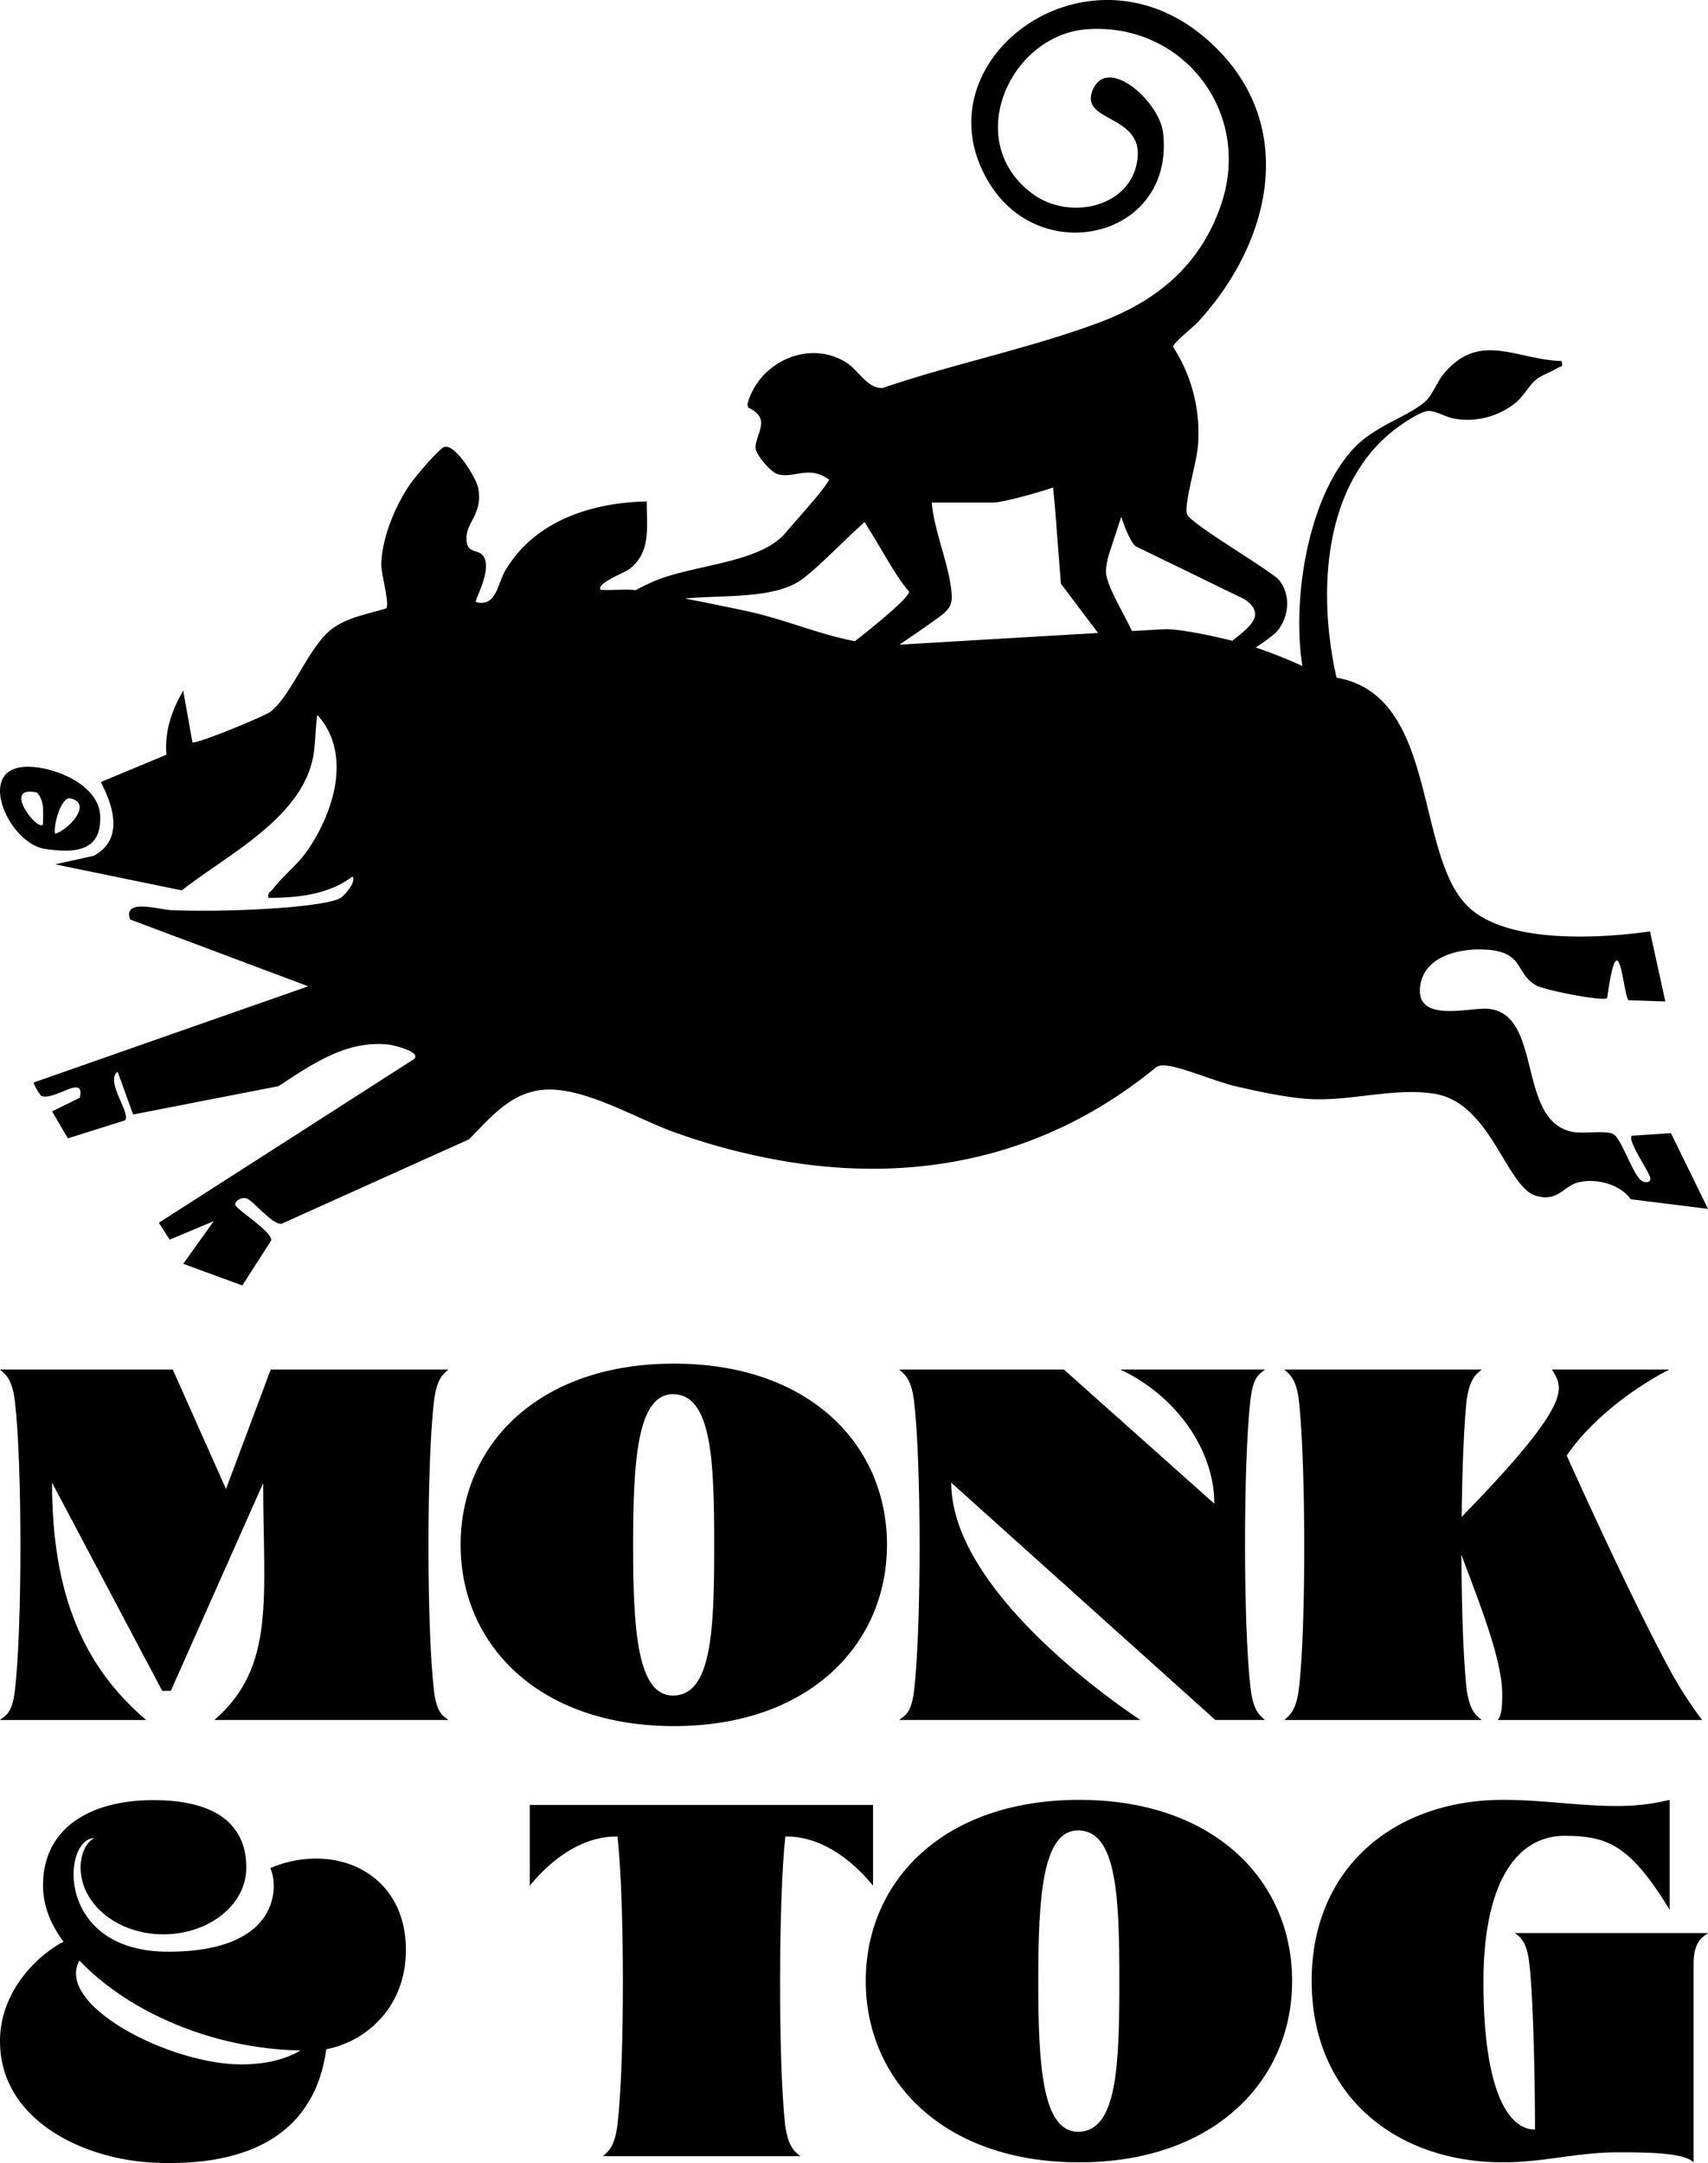 <?xml version="1.0" encoding="UTF-8"?>
<svg xmlns="http://www.w3.org/2000/svg" xmlns:xlink="http://www.w3.org/1999/xlink" width="607.917" height="769.631" viewBox="0 0 607.917 769.631">
  <defs>
    <clipPath id="a">
      <rect width="607.917" height="769.631"></rect>
    </clipPath>
  </defs>
  <g transform="translate(-2362 -888)" style="mix-blend-mode:multiply;isolation:isolate">
    <g transform="translate(2362 888)">
      <g clip-path="url(#a)">
        <path d="M327.387,198.682l-1.753,1.641c.619-.552,1.21-1.087,1.791-1.593Z" transform="translate(-20.305 -12.389)"></path>
        <path d="M595.523,403.2l-13.943.91c-1.622,1.556,5.841,12.358,6.5,14.674.591,2.1-1.51,2.044-2.644,1.547-3.207-1.407-7.3-14.918-10.37-16.765-2.475-1.491-10.5-.094-14.393-.8-20.413-3.713-10.342-42.832-30.8-43.854-6.414-.319-24.4,4.763-23.685-7.042.656-10.839,12.386-14.187,21.7-14.046,15.949.244,11.721,8.448,19.775,12.846,3.019,1.65,23.666,5.729,25.148,4.482,4.2-29.864,5.729-.638,7.632.731l13.089.459-5.466-24.932c-17.712,2.5-49.8,4.426-64.013-8.148-20.122-17.8-10.792-75.827-47.548-82.128-6.657-29.442-5.2-68.092,20.516-88.157,2.532-1.988,8.842-6.292,11.814-6.714,2.785-.394,6.648,2.4,10.342,2.822a27.353,27.353,0,0,0,20.628-5.429c3.01-2.26,5.2-6.395,7.426-8.308,2.391-2.053,5.607-2.916,8-4.454,1.06-.684,1.932.113,1.4-2.428-16.193-.5-29.086-10.661-41.8,4.323-2.457,2.9-4.248,7.736-6.47,9.808-6.151,5.729-18.181,8.645-26.095,17.318-16.2,17.74-21.65,54-17.909,77.056a178.294,178.294,0,0,0-16.606-6.592,74.116,74.116,0,0,0,6.892-5.026c4.969-4.97,5.888-13.624,1.3-19.09-4.435-4.276-31.149-19.728-32.63-23.254-1.266-2.991,3.479-18.912,3.835-24.154a56.285,56.285,0,0,0-8.833-35.452c.028-1.406,7.107-6.892,8.87-8.814,26.967-29.367,36.127-72.349,2.644-101.05C386.39-23.682,325.856,23.125,353.47,66.032c18.969,29.47,65.513,18.012,61.294-18.809-1.275-11.083-19.728-27.614-25.007-15.274-4.885,11.449,17.2,8.7,15.968,23.882-1.425,17.646-23.9,23.094-37.44,13.1-25.232-18.631-8.036-56.568,19.437-58.518C421.73,8,446.447,39.7,435.532,72.445c-7.248,21.725-22.813,34.608-43.572,42.344-24.726,9.217-51.852,14.674-76.906,23.235-5.523.394-8.636-6.245-13.005-9-13.483-8.5-31.327-.047-35.227,14.815l.244,1.153c8.392,3.882,2.85,9.011,2.644,14.149-.1,2.419,5.3,8.739,7.764,9.536,4.285,1.378,8.7-1.3,13.577-.281a13.239,13.239,0,0,1,4.885,2.307.009.009,0,0,0,.009.009,16,16,0,0,1-.938,1.491c-.206.291-.431.609-.684.938l-.038.047c-3.7,4.96-11.552,13.577-13.727,16.212-9.4,11.43-34.365,11.411-48.383,18.031-1.481.694-3.291,1.556-5.185,2.569-.356-.038-.656-.075-.9-.094-3.76-.328-7.623.206-11.383-.019-2.26-1.978,8.6-6.32,9.7-7.117,8.354-6.095,6.5-15.209,6.592-24.351-19.578.4-39.578,6.8-50.145,24.21-3.179,5.223-3.226,13.4-10.642,11.6-.656-.591,6.488-12.639,2.185-16.84-2.025-1.969-5.326-.544-5.56-5.391-.309-6.254,5.87-8.983,4.191-18.209-.675-3.7-8.12-15.8-12.011-14.787-1.894.5-10.473,10.736-12.058,13.005-5.42,7.736-10.2,19.2-10.445,28.72-.094,3.507,3.029,14.037,1.753,15.743-6.676,2.072-14.73,3.319-20.216,8.026-7.707,6.62-13.971,23.544-21.1,28.823-2.053,1.528-26.442,11.646-27.67,10.8L66.006,245.7c-4.107,7.229-6.639,14.337-5.982,22.841l-23.338,9.723c4.566,8.814,8.176,20.394-2.494,26.245l-13.774,3.029,45.073,9.273c16.127-12.63,42.344-25.541,46.695-47.182.947-4.726.788-10.38,1.575-15.255,12.386,13.755,5.963,34.365-3.451,48.1-3.544,5.185-8.814,9.2-12.3,13.746-.835,1.088-2.1,1.369-1.613,3.254,10.3.009,21.463-1.172,29.836-7.6,1.556,1.932-2.944,6.882-4.276,7.661-3.01,1.772-13.427,2.813-17.431,3.2a369.007,369.007,0,0,1-42.372,1.144c-4.566-.131-17.787-4.416-15.03,3.291L110.5,350.935,12.814,385.159c-.122.666,2.26,4.735,2.944,4.9,5.27,1.256,15.274-8.036,13.465.516l-9.883,4.876,5.616,9.592,20.375-6.413c2.147-2.494-7.257-13.971-2.654-17.281l5.5,15.209L99.93,386.472c11.842-7.736,24.21-16.493,39.24-14.787,1.538.178,12.386,2.682,8.692,5.345l-90.53,58.05,3.872,6,15.668-6.573L66.016,449.679l21.022,7.7,10.3-16.015c.319-3.263-12.874-11.242-12.855-12.836.009-1.078,2.55-3.282,4.885-1.688,2.907,1.988,8.7,9.02,11.655,8.589L167.713,405.4c7.389-7.436,14.468-16.315,25.832-17.572,14.609-1.622,33.605,10.22,47.745,15.209a229.1,229.1,0,0,0,42.227,10.69c45.531,6.858,90.322-2.407,128.79-34.009a5.251,5.251,0,0,1,3.61-.553c5.2.384,17.881,5.757,24.332,7.257,8.129,1.894,18.612,4.182,26.835,4.641,14.515.806,29.836-4.163,44.229-1.894,20.262,3.2,25.635,33.53,36.353,36.371,7.67,2.035,9.451-3.188,14.337-4.669,6.3-1.913,15.415.356,19.194,5.832l27.52,3.432ZM305.04,228.151c-12.968-2.5-25.523-7.961-38.575-10.736-9.011-1.913-16.184-3.357-21.866-4.444,14.337-1.388,32.386.328,42.138-7.2,5.41-4.173,12.18-11.092,17.862-16.409l1.528-1.425,1.753-1.641.6-.553c5.963,9.3,11.383,19.8,15.856,24.7.188,1.219-4.06,5-5.185,6.048-2.007,1.875-9.1,7.876-14.112,11.664m15.884,1.228c7.192-4.857,14.627-10.061,15.865-11.186,2.7-2.457,2.972-4.173,2.635-7.811-.9-9.639-6.151-21.538-7-31.57h21.688c3.479,0,13.39-2.86,17.262-3.994,1.416-.422,2.832-.881,4.229-1.369l.656,6.657,2.138,27.586,13.23,17.525c-25.795,1.5-64.247,3.779-70.7,4.163M439.4,227.991c-6.779-1.678-18.837-4.323-24.416-4.107v.038c-1.219.047-5.373.272-11.3.609-3.254-6.882-8.017-14.543-9.1-19.766-.347-1.66.056-4.135.713-6.892l4.576-14c1.566,4.613,3.272,8.786,5.091,10.483l38.734,18.828c8.017,5.42,1.857,9.948-4.3,14.805" transform="translate(-0.799)"></path>
        <path d="M7.43,291.142c9.461-1.341,27.482,5.476,28.2,16.887.825,13.052-8.861,13.821-19.737,12.143-12.33-1.9-23.938-26.835-8.467-29.03m7.848,20.4c-.019-3.9.788-8.354-2.138-11.411-12.658-2.775.028,13.811,2.138,11.411m4.36,3.263c4.585-1.266,13.568-10.68,5.457-12.583-3.347-.788-6.263,9.92-5.457,12.583" transform="translate(-0.001 -18.144)"></path>
        <path d="M5.311,633.88c2.607-22.26,2.607-80.7,0-102.794C4.27,522.215,1.4,521.174,0,519.693H61.485l18.959,42.522,15.912-42.522h63.225c-1.388,1.481-4.088,2.522-5.129,11.392-2.607,22.091-2.607,80.534,0,102.794,1.041,8.954,3.741,9.133,5.129,10.52H76.272c22.007-18.875,17.393-44,17.393-84.276L60.792,634.048H57.744L18.522,559.956c0,40.094,11.392,65.569,33.483,84.444H0C1.392,643.012,4.261,642.834,5.311,633.88Z" transform="translate(0 -32.405)"></path>
        <path d="M174.844,581.907c0-35.565,27.651-64.444,75.921-64.444s75.837,28.87,75.837,64.444-27.829,64.529-75.837,64.529S174.844,617.566,174.844,581.907Zm90.267.178c0-30.089-.872-53.746-14.693-53.746-12.7,0-14.177,23.657-14.177,53.746s1.481,53.483,14.177,53.483c13.83,0,14.693-23.216,14.693-53.483" transform="translate(-10.902 -32.266)"></path>
        <path d="M346.631,633.88c2.607-22.26,2.607-80.7,0-102.794-1.041-8.87-3.91-9.911-5.307-11.392h58.612L453.5,567.438c0-18.875-13.305-38.265-33.483-47.745h51.486c-1.388,1.481-4.088,1.65-5.129,10.52-2.607,22.26-2.607,80.7,0,102.794,1.041,8.87,3.741,10,5.129,11.392H453.851l-94.008-84.444c0,35.134,48.964,72.18,67.314,84.444H341.324C342.712,643.012,345.581,642.834,346.631,633.88Z" transform="translate(-21.283 -32.405)"></path>
        <path d="M492.723,633.186c2.607-22.091,2.438-80.187,0-102.269-.956-8.7-3.91-9.742-5.129-11.214h70.183c-1.481,1.482-4.257,2.522-5.391,11.214-.956,8.87-1.566,25.391-1.744,41.219,41.313-42.353,35.659-46,32.18-52.443h41.744c-11.392,5.823-27.22,16.962-36.531,30.614,11.13,24.7,25.654,55.659,36.006,74.965a144.409,144.409,0,0,0,12.18,19.137H563.431c1.3-1.388,1.65-4.088,1.65-9.217,0-12.349-8.345-32.958-14.524-49.573.084,19.306.694,36.962,1.828,47.567,1.135,8.7,3.91,9.826,5.391,11.214H487.594C488.813,643.012,491.682,641.878,492.723,633.186Z" transform="translate(-30.404 -32.405)"></path>
        <path d="M0,769.48c-.263-18.172,13.221-31.13,22.616-36.006-4.613-6.179-7.3-12.78-7.3-20.094,0-20.094,16.437-30.267,39.222-30.267,24.876,0,33.136,10.7,33.136,24S74.284,730.858,58.1,730.858s-29.4-10.7-29.4-23.741c0-6.085,2.785-9.564,4.96-10.52-11.571,0-14.262,40.441,26.179,40.441S99.066,713.211,96.2,707.295a41.515,41.515,0,0,1,16.353-3.394c17.215,0,31.917,11.57,31.917,32.443s-14.609,32.789-28.354,35.4c-4,29.48-26.695,41.922-61.4,40.356C28.536,810.792.36,796.352.013,769.48Zm106.976,2.691c-30.614-.525-60.788-13.221-78.706-32-8.786,15.912,32.264,36.962,57.571,36.962,9.658,0,16.437-2.175,21.135-4.96" transform="translate(0 -42.595)"></path>
        <path d="M232.318,798.7c2.607-22.091,2.522-80.441,0-102.531-11.824-.178-22.7,7.135-31.224,17.478v-28.7H323.279v28.7c-8.523-10.352-19.391-17.656-31.224-17.478-2.438,22.091-2.522,80.441-.084,102.531,1.135,8.7,4,9.827,5.391,11.214H227.179c1.219-1.388,4.088-2.522,5.129-11.214Z" transform="translate(-12.539 -42.709)"></path>
        <path d="M328.634,747.447c0-35.565,27.651-64.444,75.921-64.444s75.837,28.87,75.837,64.444-27.829,64.529-75.837,64.529-75.921-28.87-75.921-64.529m90.267.169c0-30.089-.872-53.746-14.693-53.746-12.7,0-14.177,23.657-14.177,53.746s1.481,53.483,14.177,53.483c13.83,0,14.693-23.216,14.693-53.483" transform="translate(-20.492 -42.588)"></path>
        <path d="M497.9,747.447C497.9,706.66,527.909,683,566,683c14.093,0,27.135,2.175,40.009,2.175A77.025,77.025,0,0,0,625.311,683V722.14c-14.093-23.216-22.175-26.179-36.962-26.348-18.434-.178-29.311,18.172-29.311,52,0,38.79,8.87,52.527,18.35,52.527,0-19.569-.694-48.092-2-58.875-.872-8.607-3.741-9.826-5.129-11.045h68.7c-1.388,1.219-5.129,2.438-5.129,11.045v70.53c-3.216-3.216-14.609-3.563-26.348-3.563-15.659,0-26.695,3.563-41.482,3.563-38.087,0-68.092-23.741-68.092-64.529Z" transform="translate(-31.047 -42.588)"></path>
        <path d="M314.666,182.062a16.009,16.009,0,0,1-.938,1.491c-.206.291-.431.609-.684.938l1.613-2.438a.009.009,0,0,0,.009.009" transform="translate(-19.52 -11.352)"></path>
      </g>
    </g>
  </g>
</svg>
